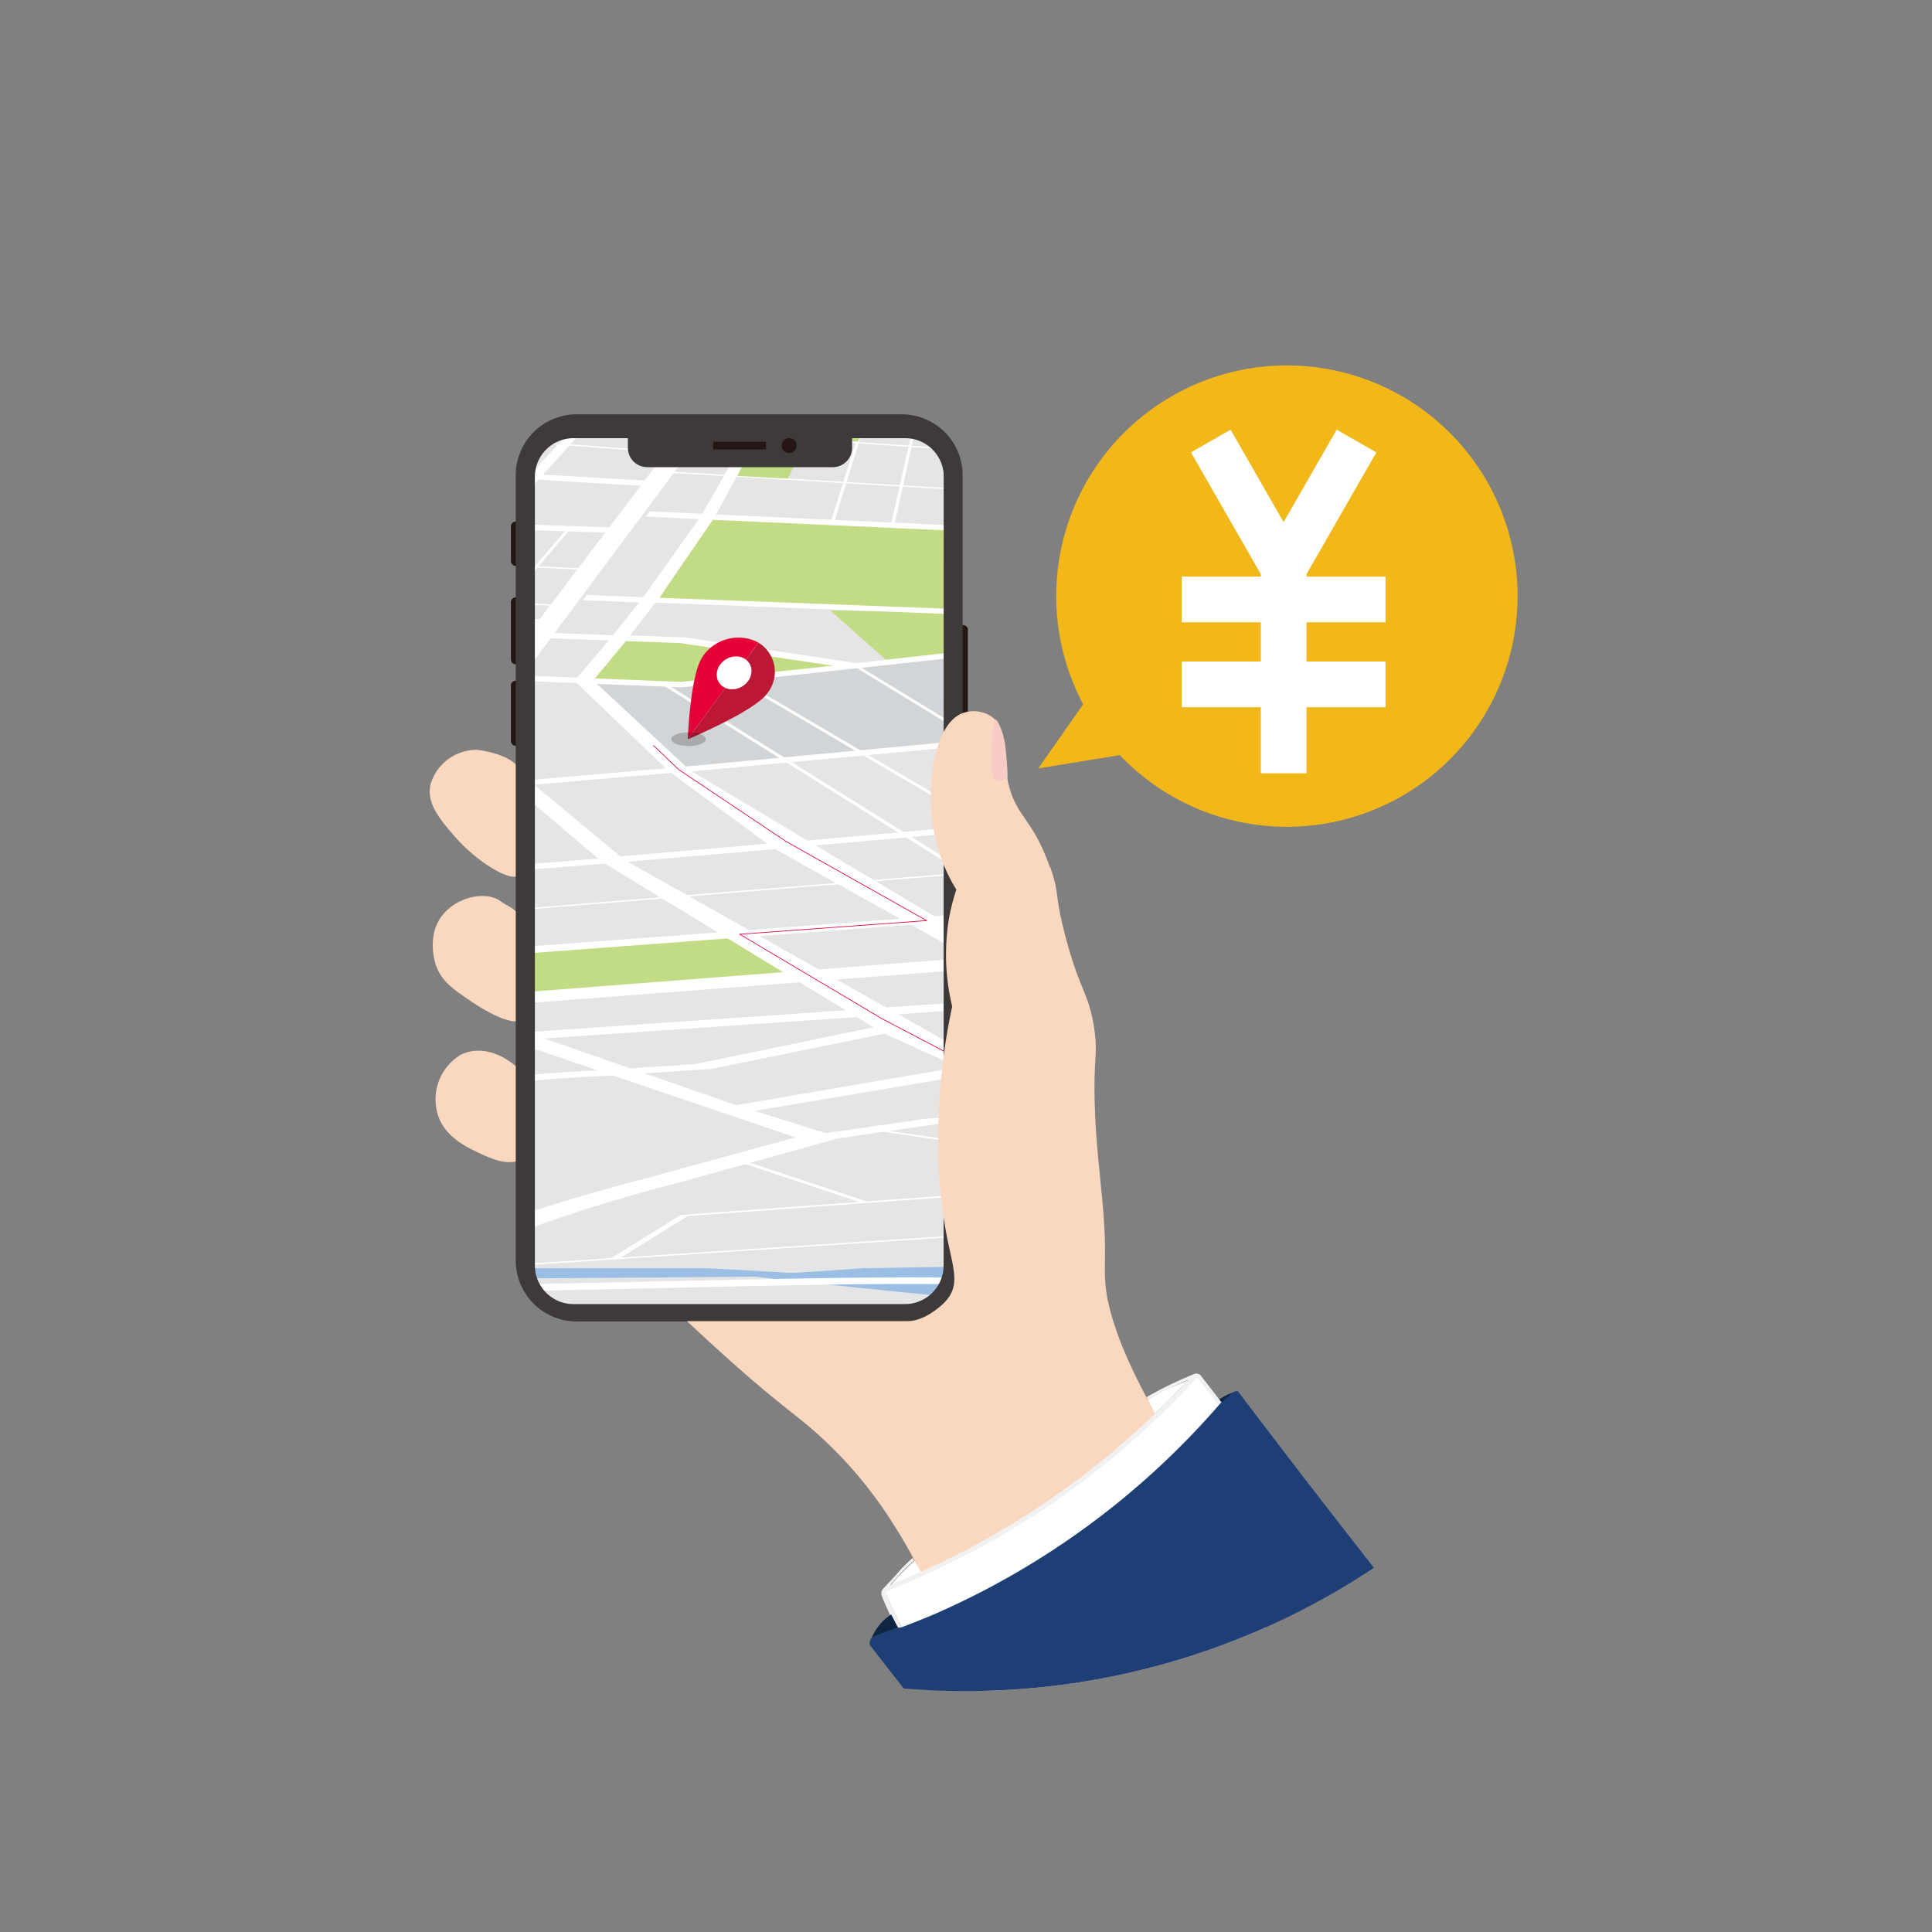 <svg viewBox="0 0 200 200" xmlns="http://www.w3.org/2000/svg" xmlns:xlink="http://www.w3.org/1999/xlink"><rect x="0" y="0" width="200" height="200" fill="#808080" stroke="none"/><clipPath id="a"><circle cx="100" cy="98.82" r="76.24"/></clipPath><clipPath id="b"><path d="m55.36 45.35h42.33v89.68h-42.33z"/></clipPath><path d="m0 0h200v200h-200z" fill="none"/><g clip-path="url(#a)"><g clip-path="url(#b)"><path d="m140.61 39.13 140.46 102.83h-390.92l143.06-102.83z" fill="#e5e5e5"/><path d="m281.65 142h-392.09l143.61-103h107.48zm-390.92-.13h389.76l-139.92-102.67h-107.32z" fill="#f6efe5"/><path d="m69.5 80.05-9.07-9.62 10.12.44 32.98-3.61 13.14 8.43z" fill="#d2d5d7"/><path d="m98.31 86.04 13.85 7.92 35-2.43-16.83-8.4z" fill="#d2d5d7"/><path d="m2.5 109.49 25.09-4.14 20.53-1.6-8.11-5.06-24.12-.6z" fill="#d2d5d7"/><g fill="#fff"><path d="m51.22 54.74-37.41-2.13.97-.54 37.01 2.13z"/><path d="m1.02 110.01-2.95-.07 17.44-12.59 2.61.06z"/><path d="m81.38 87.8-.8-.52 49.21-4.4 1.07.51z"/><path d="m202.59 83.71-28.83-1.94-11.37 1.14h-.13l-16.34.5-.66-.55 16.1-.49 11.71-1.18 29.45 1.99z"/><path d="m104.56 51.04-35.16-2.09.1-.13 35.06 2.09z"/><path d="m104.69 46.97-31.73-2.14.09-.13 31.64 2.14z"/><path d="m86.34 54.09-.37-.02 3.69-11.6.29.02z"/><path d="m92.57 54.44-.37-.02 2.61-11.52.29.02z"/><path d="m98.77 54.74-.38-.02 1.01-11.52.3.02z"/><path d="m70.13 46.97-44.22-3.33.24-.13 44.08 3.33z"/><path d="m25.54 47.73-.31-.01 13.51-8.6.24.02z"/><path d="m45.27 48.89-.32-.01 9.65-8.63.27.02z"/><path d="m43.4 44.94-.3-.01 6.05-5.05.26.02z"/><path d="m71 45.77-26.51-1.86.18-.14 26.43 1.86z"/><path d="m71.97 44.31-25.76-1.83.18-.13 25.67 1.82z"/><path d="m73.39 42.7-25.21-1.68.17-.13 25.13 1.67z"/><path d="m61.05 59.02-52.55-2.56.24-.14 52.43 2.56z"/><path d="m6.49 68.22-.44-.01 22.84-15.01.34.02z"/><path d="m27.13 63.2-.42-.02 12.64-9.38.35.01z"/><path d="m58.11 62.77-6.04-.35 6.46-7.48.37.01-6.29 7.36 5.63.33z"/><path d="m50.99 64.03-.42-.01 1.56-1.66.42.02z"/><path d="m54.72 66.13-42.26-1.82.22-.13 42.17 1.82z"/><path d="m.57 71.49-11.65-.55.26-.14 11.63.56z"/><path d="m28.07 88.93-18.08-.58-35.33-1.21.26-.14 35.27 1.22 18.06.57z"/><path d="m25.58 91.37-18.82-.77-37.94-1.09.25-.13 37.9 1.08 18.81.78z"/><path d="m9.25 115.49-66.31-1.7.28-.13 66.23 1.69z"/><path d="m119.86 103.02-51.41-32.21.47-.05 51.59 32.21z"/><path d="m130.61 102.46-54.67-32.16.46-.05 54.85 32.16z"/><path d="m114.06 84.65-25.67-15.68.45-.05 25.75 15.68z"/><path d="m47.76 98.45-.67-.01 2.96-4.06.2-.02 88.29-7.19.28.13-88.19 7.18z"/><path d="m50.27 94.5-13.6-.35-6.47-5.26.6-.06 6.4 5.19 13.2.34z"/><path d="m42.86 131.74-.31-.13 67.88-4.47 63.54-5.01 6.59-.67 5.68-6.04-9.48-4.07.71-.03 9.6 4.1-.02.02-5.71 6.12-6.9.7-63.63 5z"/><path d="m64.01 130.35-.87-.03 7.31-4.54.2-.02 49.96-3.63.37.13-49.79 3.62z"/><path d="m89.21 124.52-12.21-4.06.75-.06 12.23 4.06z"/><path d="m107.7 123.17-9.91-3.83 3.29-.77-10.8-1.58.53-.1 11.37 1.66-3.46.81 9.76 3.75z"/><path d="m180.58 121.53-25.39-9.11.7-.05 25.44 9.12z"/><path d="m149.99 110.13-.18-.13 22.4-.55 15.98-2.26.52.11-16.12 2.28h-.09z"/><path d="m147.59 109.05-.46-.12 18.21-2.18 14.38-2.17.52.11-14.41 2.18z"/><path d="m201.79 81.55-29.86-1.93-.48-2.15-6.07-2.44.43-.05 6.19 2.48.47 2.06 29.29 1.9z"/><path d="m150.98 82.98-6.92-3.53 5.19-1.26.42.11-4.95 1.2 6.77 3.44z"/><path d="m163.71 86.46-8.62-3.6.5-.05 8.25 3.44 6.72-1.11.42.12z"/><path d="m182.14 91.61-18.59-5.22.45-.07 18.61 5.23z"/><path d="m197.9 136.68-.73-.1 68.1-12.14.73.1z"/></g><path d="m6.27 68.22-12.36 6.98 47.6 2.18 2.79-2.05 7.03-4.25.37-.8z" fill="#c2db85"/><path d="m60.43 70.43 3.68-4.36 6.62.24 17.89 2.63-18.07 1.93z" fill="#c2db85"/><path d="m68.12 62.16 5.12-8.66 31.62 1.44-.72 8.62z" fill="#c2db85"/><path d="m85.94 63.19 5.96 5.28 11.63-1.21.61-3.7z" fill="#c2db85"/><path d="m40.01 98.69 8.11 5.06 34.33-2.48-6.5-4.43-23.4 1.68z" fill="#c2db85"/><path d="m106.85 69.06 1.84-13.31 10.83.58 1.4 5.22 12.38-7.47 1.76-5.4-1.38-2.78-.78-.84-25.16-1.48-3.05 3.32-1.16 20.36z" fill="#c2db85"/><path d="m131.97 78.32 54.59-5.56-18.93-13.85-13.12 3.64-2.93-.6-10.61 3.4h-11.67l-9.07 2.01-4.48 2.56 7.35 6.1 6.98 2.72 13.48 6.34z" fill="#c2db85"/><path d="m76.36 49.27 5.19.28 1.95-3.85-5.54-.31z" fill="#c2db85"/><path d="m84.09 45.43 4.74.27.53-1.69-4.82-.18z" fill="#c2db85"/><path d="m-1.02 80.53-3.47 2.22 10.59.38 3.16-2.24z" fill="#c2db85"/><path d="m-9.32 85.58-3.41 1.96 12.34.3 3.22-2.17z" fill="#c2db85"/><path d="m165.9 57.39-13 5.79-18.7 4.71a.34.34 0 0 0 -.2.11l-1.78 1.9a.17.17 0 0 1 -.12.06c-.54.15-3.46 1-3.54 2.43s3.28 5.86 3.51 6.15l2.93 1.88 15.87 9h.08l10.53 3.64h.15c1.49.31 23.82 4.84 24.71 5.3s8.05 4.88 8.43 5.11l4.94 4.76s0 0 0 0l-9.31 15.3-15 9.22a3 3 0 0 1 -1 .12h-6.4c-.82 0-1.47-.13-1.26-.24l15.26-9.05c.07 0 0-.1-.21-.15l-20.47-4.74a4.81 4.81 0 0 0 -1-.09h-4.7c-.68 0-1.25-.1-1.16-.22l.51-.63s0-.07-.1-.1l-8.64-3.09a4.26 4.26 0 0 0 -1.15-.11l-14.44.34c-.64 0-1 .14-.74.24l14.2 5.53c.31.12-.15.24-.9.24h-2.8a4.07 4.07 0 0 1 -.95-.09l-8.68-2.11-10.42-2.49a24.79 24.79 0 0 0 -3.28-.93l-19.53 1.11 57.85 16.71a.34.34 0 0 1 .16.07l1.9 2.59c.11.15-1.11.24-2 .13a7.71 7.71 0 0 0 -.87 0h-9.9a6.24 6.24 0 0 1 -.78 0l-15.81-1.79h-.29l-27.53-1.64c-.45 0-.75-.09-.75-.17l-.08-.87c0-.11-.63-.19-1.32-.18l-8.31.14h-.36l-7 .48c-.3 0-.63 0-.93 0-1.71-.11-7.59-.47-8.9-.47h-28.53a4.31 4.31 0 0 1 -.93-.08l-3.91-1a3.42 3.42 0 0 0 -.68-.08l-31.49-1.13h-.49l-9.17.29h-.42l-13.1-.29h-.27-3.44-.27l-21.85 1a5.71 5.71 0 0 1 -.58 0l-40.71-1.28h-8.43a3.91 3.91 0 0 0 -1.41.18l-.66.47c-.12.09.19.16.72.18l44.89 1.2h.32l13.3-.23h.43l12.21-.92h.67l19 .28a2.85 2.85 0 0 1 .88.11l.4.19a2.79 2.79 0 0 0 1 .11l28.87.13a4.73 4.73 0 0 1 .71.05l4.78.68h.1l6.54 1.21a5.94 5.94 0 0 0 .93.06l12.08-.08s25.45-.17 24.13-.2 21.72 2.3 24.42 2.56a4.86 4.86 0 0 0 .56 0l23.4.33a6.25 6.25 0 0 1 .64 0c1.72.2 10.78 1.2 11.41 1.23s13.25.29 16.59.35a3.75 3.75 0 0 1 1.08.13l1.71.73a.14.14 0 0 1 .07 0l3.12 4.75a3.17 3.17 0 0 0 1.37.18h31.47c.65 0 1.14-.07 1.14-.16l-.66-9.45s0 0 0 0l4.13-3.37 10-10.16a.69.69 0 0 1 .33-.1l10.03-1.16c.23 0 .35-.08.33-.13l-1.68-5.35s0 0 0 0l-1-.75a2.15 2.15 0 0 0 -.69-.15l-6.31-.62a1.45 1.45 0 0 1 -.69-.16l-2.92-3.6s0 0 0 0l-9.3-7.18-2.3-2a.48.48 0 0 0 -.21-.08l-7.1-1.82-28.66-7.28h-.13l-13.66-6.93a.1.1 0 0 1 -.05 0l-9.86-9.46a.06.06 0 0 1 0-.09l3.44-3.44a.32.32 0 0 1 .13-.06l15-4.36 17-5.17c.12 0 .1-.12-.06-.19l-3.45-1.64a1.59 1.59 0 0 0 -.98-.15z" fill="#9abee4"/><path d="m67.24 52.94-.39.54 5.49.26-5.75 8.08-5.84-.24-.44.55 5.86.23-2.72 3.4-6.45-.24-.47.54 6.5.24-3.3 3.85-68.11-2.87-1 .55 69.08 2.88 9.22 8.82-14.13 1.22-6.07-6.51-2 .18 5.92 6.52-9.91.83-20.58-.71 5.85-4.29-2-.08-6 4.31-30.56-1.09 7.89-4.42-1.95-.08-8 4.43-10.85-.4-1.07.55 10.91.39-8 4.27-8.73-.28-1.05.55 8.74.27-18.34 9.21-6.3 2.89-.17-.06-2.56.35 1.04.42-5.56 2.48 2.6.1 4.47-2 11.35 4-59.29 28-1.57-.4-3.27.34 3.12.8-2.61 1.13 3.5.07 1.42-.61 45 10.25 3.36-.35-46.7-10.65 30.47-13.89 82.7 1.82 16.66-4.09a132.86 132.86 0 0 1 26.15-3.63l10.89-.72 17.88-3.65 9.62 4.38 2.77-.19-38.96-21.98 15.23-1.31 28.3 15.76 2.64-.19-39.56-23.61 45.06-4.17-.89-.52-44.78 4.18-9.2-8.55 8.79.35 33.33-3.63-.77-.51-14.49 1.63-17.6-2.64-5.84-.22 2.63-3.39 36.25 1.4.07-.54-35.91-1.37 5.53-8.07 31.07 1.41v-.55l-30.73-1.41 6.11-11.26-1.13-.07-6.41 11.26zm-24.87 29.38h.27l10.52-.88 8.77 7.44-58.63 4.72 11.24-7.3 17.12.51.65-.54-17-.51 6-4.16zm-53.94-1.88 30.77 1.08-6.14 4.17-32.53-1zm-27.06 14 18.13-9.23 32.74 1-11.91 7.62-30.55 2.28.33.51 29.2-2.16-13.94 8.22-18.86-.51-12.4-4.34zm129.05 11.9-18.42 3.81-9.92.65a148.38 148.38 0 0 0 -26.89 3.6l-30.39-5.32-2.3.41 30.78 5.39-14.57 3.59-80.21-1.77 27.8-14 18.11.48-8.83 4.91 2.86.08 8.72-4.91 20.49.54.79-.55-20.34-.54 14.2-8.48 60.32-4.83zm-11-19-15.2 1.31-8.92-7.42 14.17-1.22zm-9.02-20.77 15.83 2.34-15.73 1.68-8.92-.36 3.21-3.86z" fill="#fff"/><path d="m54.94 49.05-33.04-2.07-.94.54 33.46 2.08-4.24 5.11 14.76.51.36-.55-13.21-.46 3.63-4.54 12.31.72.4-.54-12.21-.72 9.85-10.86-.99-.08z" fill="#fff"/><path d="m133 53.56-12.2 7.38-16.35-.52v.58l17.41.55 12.64-7.65a7.77 7.77 0 0 0 1.3-2.93 6.64 6.64 0 0 0 -2.17-5.74l-.15-.15h-1.23c3.82 3.59 1.02 8.19.75 8.48z" fill="#fff"/><path d="m175.05 111.16-18.2 1.1-14.05-5.92-2.69.17 13.9 5.92-42.05 2.46-9.86-4.31-2.83.19 9.71 4.29-12.75.72-.29.02-12.3 1.77 2.07.42 11.84-1.7 81.64-4.78-18.33-7.25-2.61.17z" fill="#fff"/><path d="m181.1 86.98-.12.04-1.58 2.37 2.78 2.7 25.02 3.48-3.9.37 24.4 4.75 1.71-.34-21.59-4.18 4.79-.45-28.18-3.9-2.46-2.32 1.4-2.19 11.2-4.05 7.55-.35-1.16-.54-8.2.38z" fill="#fff"/><path d="m128.82 65.07-7.98 2.1-6.78 2.94 1.64.34 6.64-2.89 7.44-1.94h11.72l11.1-3.55-1.5-.43-10.67 3.43z" fill="#fff"/><path d="m77.74 36.75-1.95-.14-2.27 4-39.59-2.93-1.83 1.09 40.76 2.88-17 22.46-54.27-2.6-1.26.68 55 2.6-5.86 6.21-7.19 4.27-1.06 1.73-59.48-2.76-1.39.68 60.28 2.78-26.13 19.64-44.7-1.34-26.68 4.28 1.74.48 25.23-4 68.66 2 6.88 4.63c-2.6.23-8.46.74-14.26 1.14-7.79.53-30.42 4.5-36.65 5.56l-61.83-1.53-2.34 1.09 65.56 1.6 1.25-.21c11.11-1.92 30.08-5.11 35.49-5.48 5.79-.4 11.49-.89 14.39-1.14l4.24 2.67c-16.17 1.56-32.14 4.8-32.85 4.94l-23.46 5.72-3.52 2.25 7.35 3.42-10.26 3.36-16.45 4.76c-3.19-.33-6.42-.72-9.91-1.15-7.46-.94-18.95-1.56-34.2-1.83-11.21-.21-20.25-.14-20.63-.14l-.75.69c.36 0 36-.24 52.39 1.83 3.78.47 7.29.88 10.8 1.24l-9.22 2.54-20.58 7.15 4.53.18 20.2-7.05 8.74-2.42c12.54 1.12 25.9 1.59 51.27 1.46q6.2 0 12.06-.1c-.26.19-.52.39-.75.58l-10.79 8.63 4.86.09 10.49-8.64c.28-.24.59-.49.91-.73 9.32-.14 17.94-.33 25.87-.51 14.86-.34 26.55-.61 34.76-.32 15.27.52 116.21 4.86 121.22 5.06 1.71.11 13.13.8 23.89.65 11.78 0 20.69.42 26.54 1.2 6.7.88 7 2 7 2l5 .11s0-.16-.36-.4c-.7-.5-2.73-1.38-8.55-2.15a187.5 187.5 0 0 0 -18.89-1.28h.11c7.65-.82 9.56-2.48 5.78-4.93-2.26-1.48-4.77-3-7.41-4.51-8.92-5.33-17.92-10.81-18.89-16.83l3.55.42 1.65-.53-5.32-.64a7.58 7.58 0 0 1 .29-3.42l-3.82-.2a7.82 7.82 0 0 0 -.4 3.15l-12.16-1.48-19.65.64-7.24-.94-12.55-4.96-.26-.06c-.25 0-1.07-.19-2.78-.33.72-.22 1.25-.53.89-.92a1.1 1.1 0 0 0 -.25-.21c-.42-.26-3.68-1.43-8-2.92l51.84-4.77-2.13-.64-51.44 4.73-8.89-3.18 27.74-1.12 26.53-4.68-4-.91-6 1.11c-15.1-2.24-30.68-4.71-32.78-5.15-1.31-.51-6.15-2.13-24.14-8.2l1.79-8.08 6.35-3.54-12.82-17.51-2.35-1.85 9.56.52-1.18-1.09-42.09-2.42-1-4.47-1.34-.09.8 4.47-30.49-1.99zm80.43 59.19 8.8 3.18-112 7.7-4.33-2.68zm-109.17 7.18-6.57-4.34h11l93.74-7c2.5 1 5.32 2 8.2 3.11zm-23.91 30.2c-24.59.12-37.09-.32-49.16-1.42l16.7-4.9 11-3.64-7.63-3.52 2.9-1.84 22.59-5.54c1.32-.26 16.46-3.28 31.34-4.72l29.52 10-15.57 4.26c-13.44 3.5-23.22 7.25-28.78 11.2-4.21.05-8.49.09-12.91.12zm166.66-24 9.83 1.27 19.83-.64 12.36 1.5c.58 6.31 9.92 12.11 18.49 17.34 2.58 1.56 5 3 7.23 4.49 3.31 2.19 1.81 3.65-4.51 4.33-2.49.27-5.52.39-8.7.44h-4.28c-8.73-.07-17.08-.6-17.21-.61h-.37c-4.43-.18-105.52-4.54-121.16-5.08-9-.32-21 0-36.28.31-7.48.17-15.6.35-24.31.49 5.4-3.8 14.78-7.41 27.65-10.75l16.68-4.63-8.87-2.78 23.73-4 40.63-4.22h.1c8.65-1.12 23.79-2.87 28.65-2.81a76.91 76.91 0 0 1 8 .39zm-15.44-6.77c.64.41-.52.68-1.21.8-1.2 0-2.58-.09-4.18-.11-7.53-.09-27.92 2.57-30.55 2.91l-40.85 4.26-23.31 4-19.87-6.91 112.42-7.69c4.24 1.43 7.24 2.51 7.55 2.72zm-3.25-17.37a1.76 1.76 0 0 0 -.41-.19 1.53 1.53 0 0 1 .41.17zm-32-37.64 11.66 17.15-6.34 3.47-2.38 8.7.54.2c8.16 2.88 22.27 7.58 24 8.23.39.29 2 .61 18.51 3.23 5.62.86 11.35 1.71 14.82 2.22l-16.13 2.8-26.94 1.1h-.49c-4.84-1.81-8.83-3.32-9.91-3.74l-43.69-23.67.8-20.23 2-3.19 31.17 1.77zm-35.13-3.81-2.06 3.1-1.49 20.41v.08l43.23 23.87-92.47 6.91h-12.73l-20.72-.61 25.45-20 1.18-2.12 6.8-4.17h.07l21.89-29.41z" fill="#fff"/><path d="m67.66 77.19 2.6 2.48 11.13 7.45 14.54 8.18-19.36 1.41 14.79 8.78 9.51 4.98" fill="none" stroke="#e50038" stroke-linecap="round" stroke-linejoin="round" stroke-width=".07"/><path d="m72.79 67.89c-1.35 1.83-1.59 8.63-1.59 8.63l7.32-10a4.47 4.47 0 0 0 -5.73 1.37z" fill="#e50038"/><path d="m78.52 66.53-7.32 10s6.84-2.87 8.19-4.71a3.54 3.54 0 0 0 -.87-5.29z" fill="#bd1833"/><ellipse cx="76.02" cy="69.67" fill="#fff" rx="1.86" ry="1.64" transform="matrix(.847 -.531 .531 .847 -25.39 51.01)"/><ellipse cx="71.28" cy="76.52" fill="#040000" opacity=".2" rx="1.79" ry=".71"/></g><path d="m107.48 79.55 4.65-6.64a23.88 23.88 0 1 1 3.79 5.26z" fill="#f2b718"/><path d="m54 84.33c-.56 4.07.51 5.54-.32 6.28s-4.38-1.42-6.68-4.1c-1.48-1.72-2.87-3.35-2.43-5.33a5 5 0 0 1 4.78-3.56c.13 0 3.57.4 4.4 2 .6 1.14.49 2.75.25 4.71z" fill="#fad8c0"/><path d="m54.33 99.68c.73 3.91.55 5.17-.15 5.8-1.19 1.08-5.16-1.62-5.67-2-1.57-1.06-2.76-1.87-3.36-3.49-.07-.21-1.16-3.31.88-5.52 1.57-1.72 4.39-2.23 5.82-1.16 1.14.86 2.19.56 3 4.78z" fill="#fad8c0"/><path d="m54.78 116.18c.24 1.34.5 3.37-1 3.94s-3.21-.31-4.4-.87-3.54-1.69-4.13-4.13a5.39 5.39 0 0 1 2.36-5.88c3.48-1.85 7.54 2.21 7.23 3.41-.1.38-.07.62-.25 1.19-.24.82 0 1.26.2 2.34" fill="#fad8c0"/><g fill="#221714"><path d="m99.7 75a.51.51 0 0 1 -.51-.52v-9.11a.52.52 0 1 1 1 0v9.15a.52.52 0 0 1 -.49.48z"/><path d="m53.4 58.58a.51.51 0 0 1 -.51-.51v-3.66a.51.51 0 0 1 1 0v3.66a.51.51 0 0 1 -.49.51z"/><path d="m53.4 68.77a.51.51 0 0 1 -.51-.51v-5.81a.51.51 0 1 1 1 0v5.81a.51.51 0 0 1 -.49.51z"/><path d="m53.4 77.21a.51.51 0 0 1 -.51-.52v-5.81a.51.51 0 0 1 1 0v5.81a.51.51 0 0 1 -.49.52z"/></g><path d="m93.34 42.89h-33.64a6.31 6.31 0 0 0 -6.31 6.32v81.27a6.31 6.31 0 0 0 6.31 6.32h33.64a6.31 6.31 0 0 0 6.31-6.32v-81.27a6.31 6.31 0 0 0 -6.31-6.32zm4.34 88.11a4 4 0 0 1 -4 4h-34.31a4 4 0 0 1 -4-4v-81.64a4 4 0 0 1 4-4h5.63v1a2 2 0 0 0 2 2h19.21a2 2 0 0 0 2-2v-1h5.49a4 4 0 0 1 4 4z" fill="#3e3a39"/><circle cx="81.69" cy="46.13" fill="#221714" r=".78"/><rect fill="#221714" height=".8" rx=".06" width="5.48" x="73.82" y="45.73"/><path d="m108.73 89.79c1 2.89.37 2.64 1.59 7.25 1.5 5.63 2.34 5.64 2.92 9.24.49 3.06-.12 3 .12 8.93.1 2.45.31 4.54.72 8.73.56 5.78.14 6.79.37 9.15.57 5.87 5.63 14 5.63 14 3.41 4.9 7.9 13.36 14 28.77a29.93 29.93 0 0 1 -35.35-3.26 46.18 46.18 0 0 0 -6.27-14.85 43.66 43.66 0 0 0 -9-10.32c-2.15-1.75-4.28-3.32-8.35-7-1.71-1.52-3.07-2.81-4-3.67h23c1.42 0 3.13-1.38 3.63-1.9 1.95-2 .73-3.76 0-8.45a55.07 55.07 0 0 1 -.56-11 63.89 63.89 0 0 1 1.39-11.22 22.94 22.94 0 0 1 -.36-8.93 21.37 21.37 0 0 1 .79-3.17 17.45 17.45 0 0 1 -2.29-5.85c-.91-4.76-.06-11.35 3-12.44a3.35 3.35 0 0 1 3 .43c1.56 1.13 1 3.23 1.55 6.29.79 4.14 2.57 3.93 4.43 9.27" fill="#fad8c0"/><path d="m103.46 75.07c-.24-.54-.34-.56-.38-.56-.28 0-.35 1.32-.42 2.62-.16 3.3.22 3.59.39 3.68s.54.15 1.25-.29c0-1.16-.13-2.28-.24-3.37a7.37 7.37 0 0 0 -.6-2.08" fill="#f7ccc6"/><path d="m123.9 142.6h-.07s0 0 0 0a85.91 85.91 0 0 1 -27.47 20.09c-1.48.69-3 1.34-4.51 1.94a.28.28 0 0 0 -.08.11.4.4 0 0 0 0 .34c.18.46.37.9.56 1.32 0 0 .31.67.64 1.3a24.69 24.69 0 0 0 1.51 2.52c1.19-.44 2.41-.92 3.63-1.45a83 83 0 0 0 29.4-21.67l-3.5-4.48a.17.17 0 0 0 -.11-.07" fill="#fff"/><path d="m92.21 164.09c.62-.24 1.25-.51 1.9-.79l1.24-.55c-.23-.4-.45-.8-.67-1.2l-.12.12c-.41.37-.75.71-.94.9-.52.52-1 1-1.41 1.52" fill="#fff"/><path d="m123.06 142.85-2 .86a12.54 12.54 0 0 0 -2.23 1.2c.1.2.2.41.31.61l.44.82c.63-.6 1.27-1.23 1.91-1.89s1.06-1.1 1.56-1.63" fill="#fff"/><path d="m124.33 142.43a.55.55 0 0 0 -.4-.23.93.93 0 0 0 -.23 0c-.9.37-1.85.79-2.83 1.27-.77.38-1.49.77-2.17 1.16l.07.15.07.12a12.43 12.43 0 0 1 2.12-1.12c.71-.35 1.4-.67 2.06-.94-1 1.1-2.08 2.17-3.15 3.22l-.25.24a85.33 85.33 0 0 1 -10.39 8.55 86.32 86.32 0 0 1 -12.54 7.25l-.4.19-.15.07c-1.3.61-2.63 1.18-4 1.72.43-.49.9-1 1.41-1.52.36-.36.71-.7 1.06-1-.05-.09-.09-.18-.14-.28l-.32.29c-.28.27-.56.53-.82.8 0 0-.71.85-1.88 2.06l-.07.08a.41.41 0 0 0 -.07.11.84.84 0 0 0 0 .68c.18.44.37.88.57 1.31 0 0 .3.67.64 1.32.19.36.4.73.61 1.09l.92 1.37.14-.05.2-.08a24.69 24.69 0 0 1 -1.39-2.51c-.33-.63-.63-1.29-.64-1.3-.19-.42-.38-.86-.56-1.32a.4.4 0 0 1 0-.34.28.28 0 0 1 .08-.11c1.51-.6 3-1.25 4.51-1.94l.19-.09a87.06 87.06 0 0 0 13-7.46 86.16 86.16 0 0 0 10.68-8.83c1.24-1.2 2.45-2.43 3.62-3.71t0 0h.07a.17.17 0 0 1 .11.07l3.5 4.48c0-.05.09-.1.13-.16v-.06a.39.39 0 0 0 .1-.08z" fill="#f1f1f1"/><path d="m92.24 167.14a5.44 5.44 0 0 0 -1.14 1 5.93 5.93 0 0 0 -.94 1.58l.06-.06a1.26 1.26 0 0 1 .26-.19l1.15-.39 1.16-.41.22-.09-.77-1.48" fill="#0f2543"/><path d="m127.22 144.53.54-.46h.07a6 6 0 0 0 -.93.39 4.56 4.56 0 0 0 -.67.41l.26.33.72-.61" fill="#0f2543"/><path d="m135 153q-3.44-4.47-6.82-8.94a.3.3 0 0 0 -.2-.05.25.25 0 0 0 -.16.05h-.07l-.54.46-.72.61-.1.08-.07.08-.07.08a82.86 82.86 0 0 1 -29.39 21.67q-1.82.78-3.6 1.44h-.13-.1l-.14.05h-.06l-2.3.81a.84.84 0 0 0 -.26.18.71.71 0 0 0 -.22.37.69.69 0 0 0 0 .41q5.64 7.26 11.51 14.6 9.38 11.74 18.71 22.91l36.51-27.29q-10.91-13.42-21.78-27.52" fill="#1e3f75"/><path d="m135.25 80.05v-6.84h8.18v-4.73h-8.18v-4.06h8.18v-4.73h-8.18v-.25l7.23-12.61-4.11-2.35-5.49 9.57-5.49-9.57-4.1 2.35 7.23 12.61v.25h-8.19v4.73h8.19v4.06h-8.19v4.73h8.19v6.84z" fill="#fff"/></g></svg>